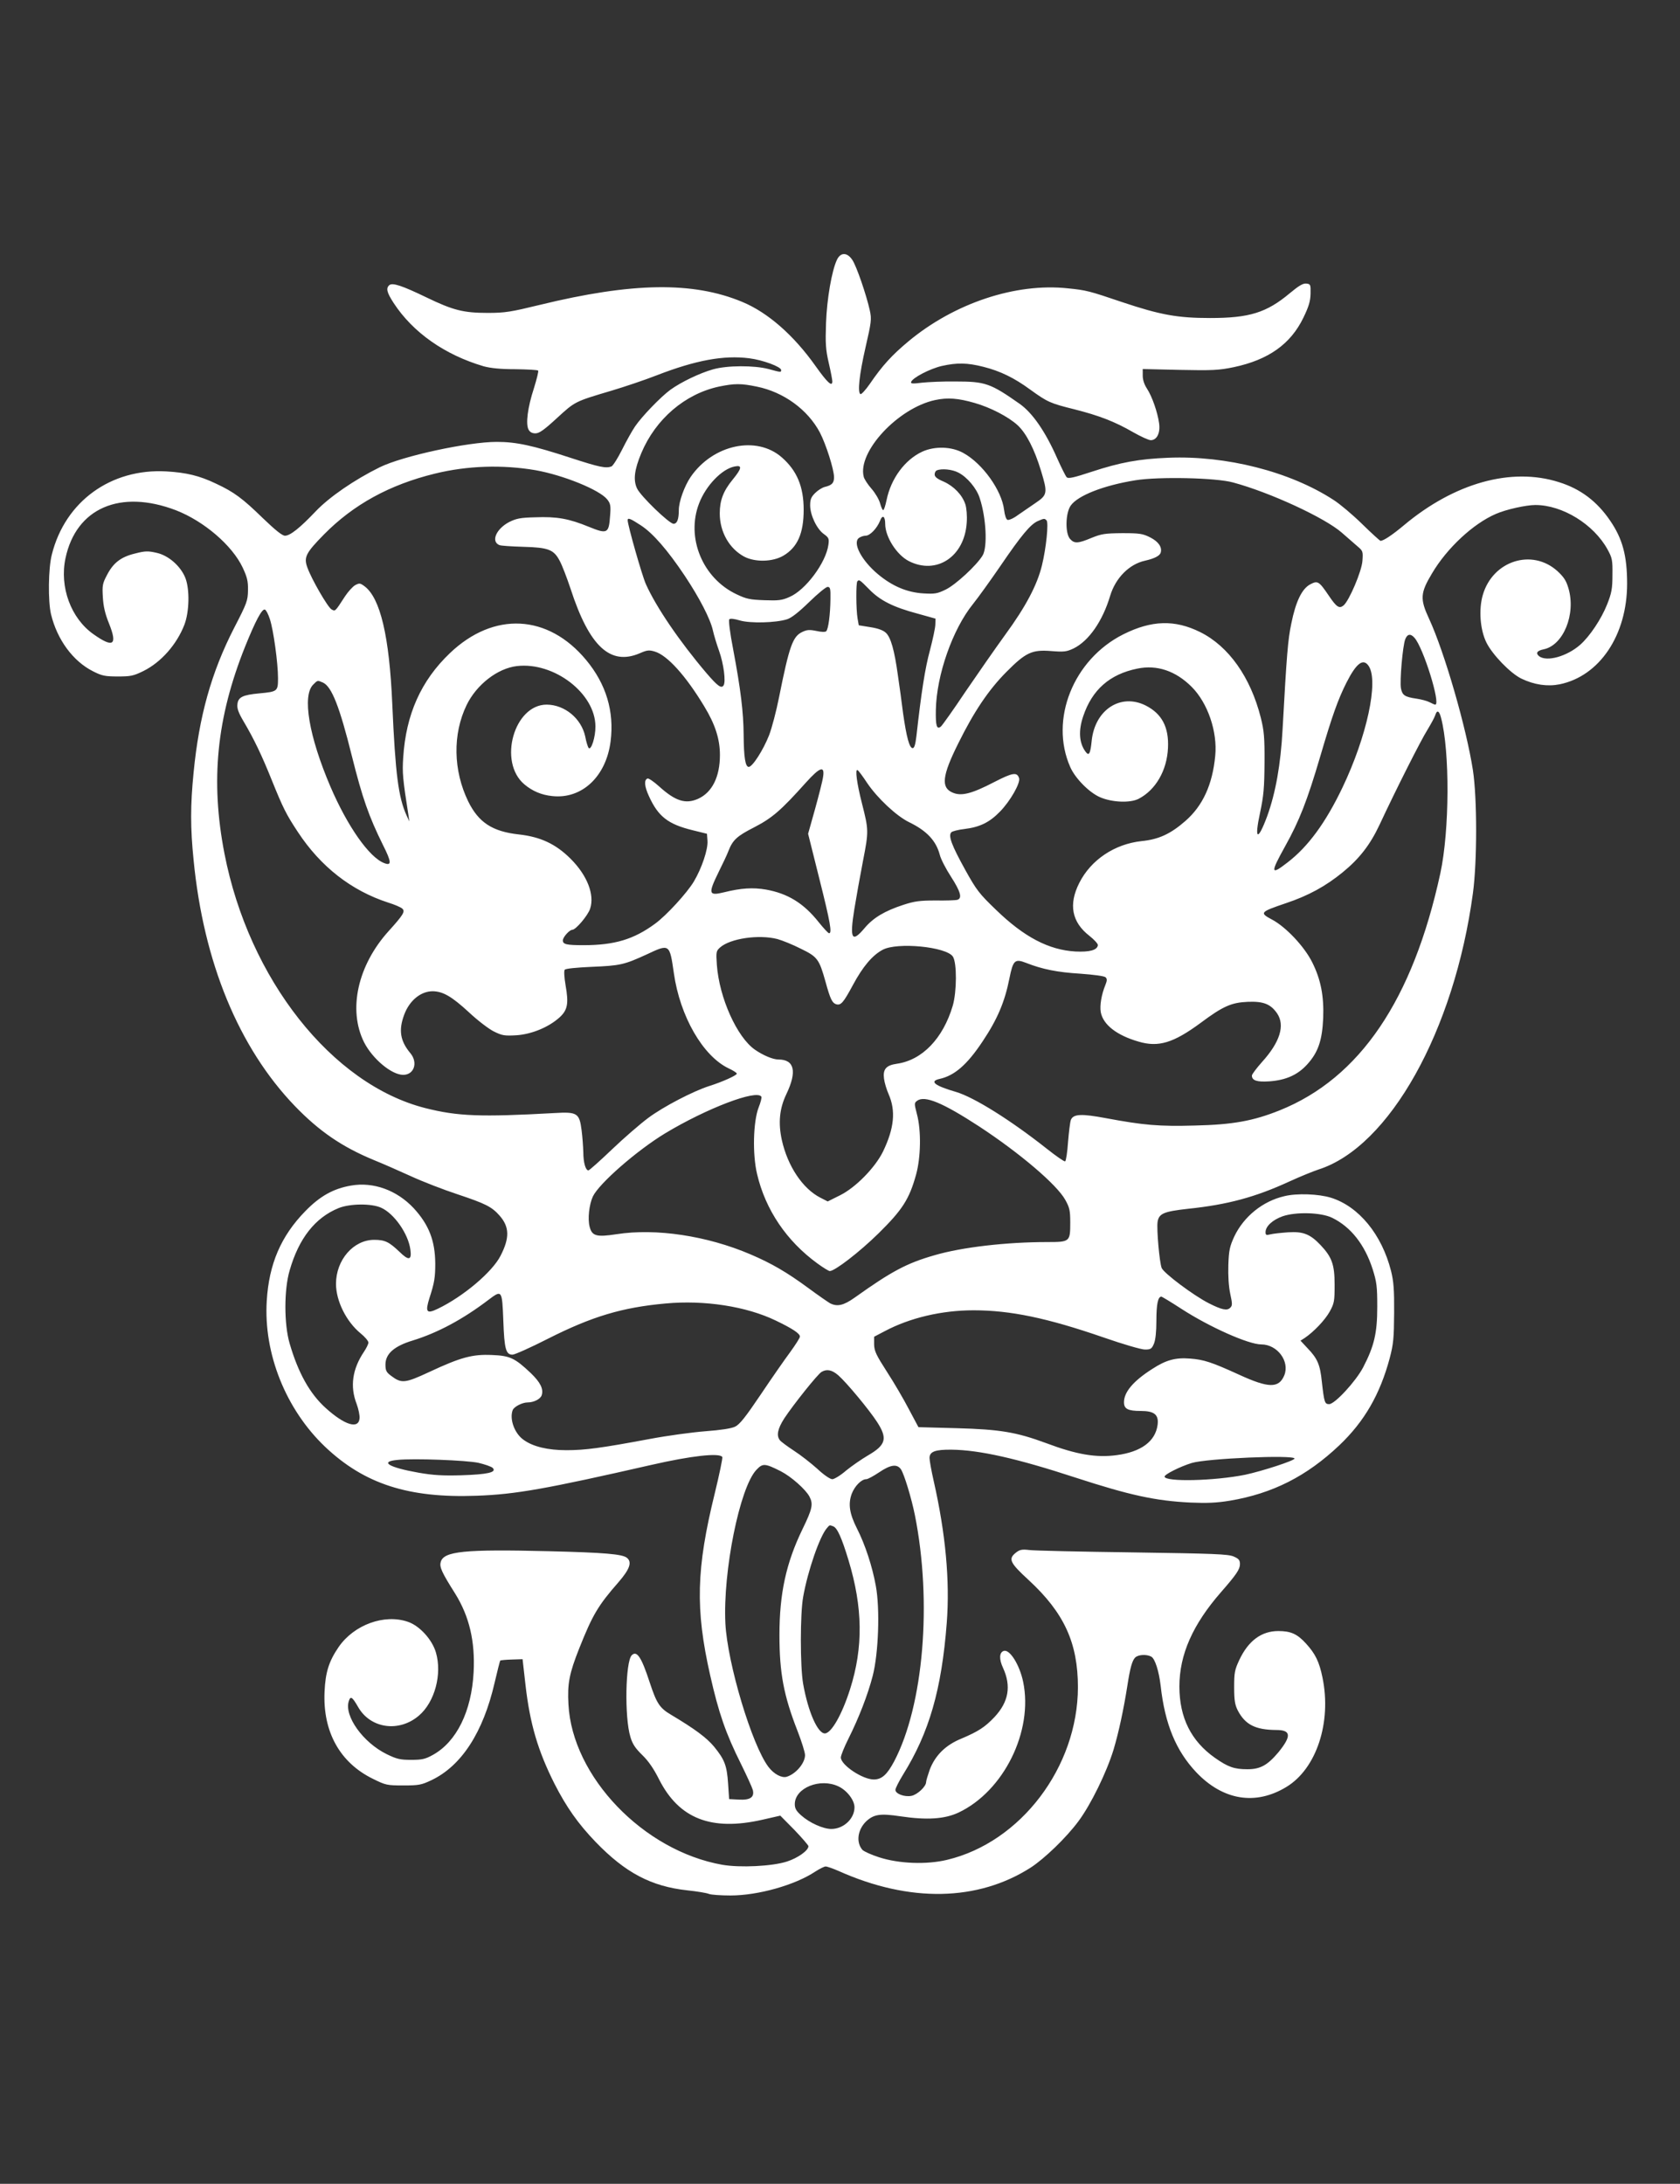 <?xml version="1.0" standalone="no"?>
<!DOCTYPE svg PUBLIC "-//W3C//DTD SVG 20010904//EN"
 "http://www.w3.org/TR/2001/REC-SVG-20010904/DTD/svg10.dtd">
<svg version="1.0" xmlns="http://www.w3.org/2000/svg"
 width="985pt" height="1280pt" viewBox="0 0 985 1280"
 preserveAspectRatio="xMidYMid meet">
<rect x="0" y="0" width="985" height="1280" fill="#333333" stroke="none"/>
<g transform="translate(0,1280) scale(0.1,-0.1)"
fill="#ffffff" stroke="none">
<path d="M4907 11277 c-30 -63 -59 -229 -64 -372 -4 -118 -2 -154 16 -232 12
-51 21 -100 21 -108 0 -35 -29 -8 -98 89 -128 181 -280 314 -429 376 -289 121
-647 115 -1188 -17 -169 -41 -203 -47 -305 -47 -142 0 -203 15 -360 91 -143
69 -198 87 -217 72 -21 -18 -16 -42 25 -105 113 -173 300 -304 528 -371 41
-11 98 -17 186 -17 69 -1 129 -4 133 -8 4 -3 -8 -50 -25 -105 -36 -110 -49
-208 -31 -241 8 -15 21 -22 40 -22 23 0 51 20 127 90 106 97 103 96 319 160
77 23 196 63 265 90 230 89 393 119 543 100 80 -10 187 -50 187 -69 0 -14 -1
-14 -74 6 -84 22 -242 22 -326 -2 -78 -22 -188 -75 -250 -120 -57 -42 -167
-156 -207 -215 -17 -25 -51 -86 -76 -136 -25 -50 -53 -94 -62 -98 -33 -12 -69
-5 -238 50 -223 73 -320 94 -434 94 -170 0 -553 -83 -687 -149 -150 -74 -296
-175 -375 -258 -93 -98 -150 -143 -180 -143 -16 0 -55 31 -130 103 -119 116
-169 153 -274 202 -98 47 -174 65 -292 72 -325 18 -593 -176 -671 -487 -21
-80 -23 -273 -5 -350 36 -149 129 -276 247 -335 51 -26 70 -30 144 -30 76 0
92 3 151 32 103 51 195 155 240 271 29 75 32 207 6 274 -27 69 -99 133 -170
148 -48 11 -66 11 -124 -4 -84 -20 -129 -55 -166 -127 -26 -49 -28 -61 -24
-129 3 -53 13 -98 36 -154 51 -127 26 -146 -90 -64 -133 93 -201 277 -165 446
62 294 321 406 648 281 164 -64 329 -205 391 -336 26 -56 32 -79 31 -133 -1
-61 -6 -75 -81 -220 -134 -261 -206 -519 -238 -849 -19 -191 -19 -324 0 -511
58 -600 265 -1101 594 -1443 143 -148 276 -239 462 -316 52 -21 150 -64 218
-95 67 -31 191 -79 273 -106 165 -55 201 -73 247 -125 58 -66 60 -130 6 -235
-48 -95 -218 -239 -368 -311 -66 -32 -75 -20 -49 63 29 89 34 120 34 202 -1
134 -37 227 -126 324 -99 106 -237 156 -368 133 -104 -18 -182 -62 -267 -149
-144 -147 -214 -311 -227 -527 -19 -309 112 -636 342 -855 230 -218 489 -302
889 -287 228 8 407 40 1025 181 232 53 399 72 415 46 3 -5 -17 -101 -44 -212
-109 -443 -115 -679 -27 -1068 50 -221 91 -340 181 -520 34 -69 65 -137 69
-152 10 -42 -15 -60 -83 -56 l-56 3 -6 90 c-7 106 -20 141 -82 217 -44 53
-113 104 -252 187 -68 40 -85 67 -126 191 -48 147 -75 188 -105 158 -37 -37
-43 -364 -8 -478 12 -42 29 -67 70 -107 36 -35 67 -80 98 -142 117 -231 306
-305 606 -237 l105 24 83 -84 c45 -47 82 -90 82 -95 0 -25 -61 -69 -126 -90
-86 -28 -275 -37 -379 -19 -463 82 -880 517 -902 940 -7 121 5 182 63 328 78
196 110 251 231 389 65 75 80 117 49 142 -26 22 -133 31 -461 39 -492 12 -615
0 -631 -64 -8 -29 6 -60 85 -185 83 -134 117 -279 108 -459 -12 -231 -100
-409 -239 -486 -45 -25 -64 -29 -128 -29 -65 0 -84 5 -142 33 -139 68 -251
224 -223 311 10 32 20 26 54 -33 72 -128 241 -152 358 -51 92 79 136 242 99
369 -22 76 -96 157 -164 180 -138 48 -316 -17 -406 -147 -57 -83 -78 -148 -83
-262 -11 -234 89 -416 283 -511 75 -37 82 -39 178 -39 92 0 107 3 166 31 176
84 303 280 370 571 16 69 31 127 33 130 3 2 33 5 68 6 l63 2 17 -150 c26 -229
73 -387 170 -580 70 -137 138 -234 242 -342 174 -180 325 -260 538 -283 56 -6
112 -15 126 -21 13 -5 70 -9 126 -9 162 0 378 61 497 140 25 16 52 30 61 30 9
0 43 -12 75 -26 417 -187 817 -179 1128 20 81 53 208 175 279 271 73 98 165
286 206 420 30 100 59 235 81 375 16 104 28 147 46 165 18 17 66 20 94 5 22
-12 45 -85 55 -170 25 -226 90 -382 209 -508 156 -164 347 -196 528 -86 177
107 266 379 212 641 -19 93 -42 140 -97 200 -51 56 -89 73 -162 73 -99 0 -176
-57 -229 -170 -27 -58 -30 -74 -30 -160 0 -77 5 -103 21 -135 44 -84 103 -114
226 -115 87 0 90 -35 13 -130 -64 -76 -106 -100 -182 -100 -78 0 -114 13 -191
67 -139 98 -208 235 -208 418 0 187 78 363 244 553 90 103 111 134 111 164 0
24 -7 32 -37 45 -33 14 -116 17 -593 24 -305 4 -578 10 -606 14 -42 5 -55 2
-77 -15 -47 -37 -37 -59 74 -161 208 -192 289 -368 289 -629 -1 -467 -335
-908 -767 -1011 -120 -29 -282 -23 -399 15 -44 14 -88 34 -97 43 -39 44 -29
118 21 167 45 42 82 48 202 30 155 -23 259 -16 340 22 265 125 439 477 379
766 -21 101 -80 195 -115 181 -25 -9 -27 -48 -3 -99 49 -107 33 -199 -50 -288
-56 -59 -94 -84 -193 -126 -94 -38 -155 -99 -187 -183 -11 -32 -21 -64 -21
-72 0 -26 -51 -74 -86 -81 -41 -8 -94 12 -94 35 0 9 20 49 44 88 154 247 227
500 257 891 19 247 -7 524 -76 829 -14 61 -25 123 -25 137 0 38 33 50 130 49
163 -2 382 -51 727 -164 317 -103 467 -136 674 -146 95 -4 151 -2 230 11 250
42 450 143 642 325 147 140 238 298 295 510 22 84 25 117 26 266 1 136 -3 185
-18 245 -54 214 -189 379 -353 430 -72 22 -198 27 -272 9 -127 -29 -238 -119
-294 -236 -27 -59 -32 -81 -35 -168 -2 -63 2 -125 11 -168 13 -59 13 -70 0
-82 -18 -19 -50 -12 -125 26 -89 45 -264 176 -277 207 -13 34 -30 226 -24 270
8 49 35 61 179 77 231 24 394 68 594 160 63 29 140 60 170 70 416 132 797 813
906 1620 25 185 25 556 0 720 -38 247 -166 691 -257 888 -54 116 -52 151 17
266 88 149 242 292 375 349 59 26 177 52 231 52 159 0 342 -113 423 -260 28
-51 30 -63 29 -150 0 -81 -5 -106 -31 -172 -34 -86 -102 -188 -159 -238 -77
-67 -193 -100 -239 -67 -23 18 -14 33 25 41 116 23 191 206 146 358 -13 44
-26 65 -65 101 -149 134 -379 60 -437 -140 -25 -85 -16 -204 21 -279 35 -71
141 -181 206 -212 75 -36 152 -47 223 -33 235 48 396 289 396 590 0 164 -27
264 -100 370 -77 113 -174 186 -300 225 -279 89 -613 -5 -909 -253 -67 -56
-119 -91 -137 -91 -3 0 -52 44 -108 99 -55 54 -130 117 -166 140 -256 167
-631 262 -970 248 -173 -7 -281 -27 -449 -82 -106 -35 -138 -42 -147 -32 -6 6
-32 58 -57 114 -68 154 -143 262 -217 315 -174 122 -202 132 -380 132 -69 1
-156 -3 -194 -7 -55 -7 -67 -6 -64 4 8 25 111 78 180 94 90 20 149 19 244 -5
99 -25 181 -65 275 -134 101 -73 117 -80 258 -115 146 -37 237 -72 346 -135
44 -25 90 -46 102 -46 36 0 57 42 49 99 -9 65 -41 157 -71 203 -16 24 -25 52
-25 76 l0 39 218 -5 c191 -4 229 -2 316 16 203 43 333 135 408 290 32 66 41
97 42 141 1 53 0 56 -25 59 -19 2 -43 -12 -96 -56 -137 -115 -238 -146 -468
-146 -190 0 -291 18 -515 93 -195 66 -210 70 -319 81 -306 33 -666 -87 -935
-311 -96 -80 -153 -142 -226 -249 -25 -36 -50 -63 -55 -60 -18 9 -7 114 30
275 34 148 36 164 25 215 -20 91 -79 263 -103 297 -30 45 -69 45 -90 0z m-470
-743 c158 -32 299 -135 370 -269 36 -69 83 -217 83 -262 0 -34 -12 -47 -54
-57 -16 -4 -41 -20 -57 -36 -23 -23 -29 -37 -29 -72 0 -57 39 -139 80 -168 29
-21 32 -27 27 -63 -14 -105 -134 -266 -228 -306 -44 -20 -66 -22 -148 -19 -83
3 -105 7 -163 35 -199 94 -297 332 -219 533 40 104 134 202 209 216 45 9 42
-11 -13 -78 -54 -66 -75 -121 -75 -197 0 -109 56 -207 144 -254 64 -33 166
-31 229 6 83 49 119 131 119 269 0 135 -39 229 -128 307 -148 130 -404 76
-535 -115 -36 -53 -69 -144 -69 -193 0 -55 -10 -81 -31 -81 -25 0 -193 162
-214 207 -23 49 -16 109 25 207 84 200 256 347 455 390 92 19 130 19 222 0z
m1278 -96 c94 -27 197 -81 251 -130 51 -47 99 -140 138 -269 39 -128 37 -140
-31 -186 -32 -22 -79 -54 -105 -72 -25 -19 -53 -31 -61 -28 -8 3 -16 26 -20
59 -14 114 -126 271 -239 333 -68 38 -167 41 -240 8 -102 -47 -184 -157 -210
-284 -7 -33 -15 -59 -20 -59 -4 0 -12 18 -18 40 -6 22 -28 60 -50 85 -22 25
-43 57 -46 71 -37 146 201 402 418 449 74 16 136 11 233 -17z m-2575 -394
c163 -29 375 -115 420 -171 19 -24 22 -37 17 -96 -7 -104 -16 -109 -124 -65
-117 48 -188 61 -314 56 -88 -2 -112 -7 -154 -28 -76 -40 -108 -114 -57 -135
9 -4 72 -8 139 -10 149 -4 180 -16 215 -83 14 -26 42 -99 63 -162 110 -339
233 -453 406 -379 43 19 55 20 88 10 74 -22 182 -142 290 -321 64 -105 92
-192 92 -285 0 -129 -46 -220 -128 -257 -74 -33 -134 -13 -229 73 -31 28 -61
48 -67 46 -22 -7 -19 -46 8 -104 54 -119 112 -164 255 -199 l85 -21 3 -41 c4
-50 -34 -162 -80 -239 -40 -67 -161 -199 -227 -247 -125 -92 -238 -126 -420
-126 -100 0 -121 5 -121 28 0 19 39 62 55 62 21 0 92 84 105 124 27 82 -17
195 -114 292 -87 87 -177 129 -303 143 -156 17 -237 70 -298 194 -88 181 -92
394 -9 565 58 119 181 215 295 228 218 25 459 -160 460 -353 1 -62 -25 -144
-40 -127 -4 5 -14 35 -20 68 -23 105 -120 185 -225 186 -192 1 -287 -336 -132
-467 47 -40 102 -63 164 -69 174 -19 316 115 342 321 22 175 -26 335 -143 476
-224 270 -542 286 -799 41 -170 -162 -258 -360 -274 -612 -6 -88 -3 -124 31
-340 l5 -35 -16 35 c-48 105 -66 243 -84 652 -17 397 -70 623 -163 692 -26 19
-30 19 -55 6 -15 -9 -41 -38 -59 -65 -59 -91 -57 -89 -79 -77 -22 12 -118 178
-142 246 -22 60 -9 85 98 194 173 175 384 291 650 356 192 47 396 53 590 20z
m2479 -14 c51 -26 107 -92 125 -149 38 -114 47 -288 17 -337 -35 -58 -158
-171 -215 -199 -51 -25 -64 -27 -134 -23 -94 6 -180 42 -264 112 -97 81 -151
184 -112 213 10 7 27 13 39 13 26 0 67 43 85 88 14 37 30 27 30 -19 0 -76 68
-182 139 -218 162 -82 326 26 339 225 3 42 -1 86 -8 108 -18 55 -67 106 -127
133 -38 16 -53 28 -53 42 0 11 6 22 13 24 28 12 90 6 126 -13z m1611 -58 c216
-58 538 -207 637 -294 33 -29 75 -65 93 -81 31 -26 32 -30 28 -85 -4 -60 -78
-234 -111 -261 -25 -20 -41 -9 -85 56 -59 87 -66 91 -110 68 -49 -26 -85 -101
-111 -230 -20 -95 -27 -182 -51 -618 -11 -208 -41 -374 -90 -510 -56 -151 -77
-141 -42 20 21 100 25 145 26 293 1 149 -3 188 -22 264 -60 237 -188 418 -355
501 -149 74 -285 70 -451 -13 -293 -147 -434 -500 -311 -778 29 -66 110 -148
173 -176 70 -31 177 -36 228 -10 100 52 166 166 172 298 6 122 -36 201 -131
249 -146 73 -296 -24 -316 -204 -8 -80 -16 -95 -37 -66 -37 51 -42 122 -13
207 52 155 155 246 317 279 115 24 225 -13 319 -107 94 -94 152 -263 138 -404
-16 -169 -73 -293 -175 -382 -87 -76 -156 -108 -257 -118 -158 -17 -297 -110
-365 -245 -64 -126 -44 -230 59 -310 28 -22 51 -47 50 -55 -4 -29 -48 -41
-132 -37 -156 9 -301 85 -465 244 -99 95 -115 116 -181 235 -79 143 -101 200
-81 220 6 6 41 15 77 19 90 11 147 39 208 102 60 61 121 168 112 196 -12 37
-37 33 -146 -23 -131 -68 -192 -84 -243 -62 -70 29 -63 98 33 290 92 186 177
312 281 417 114 115 151 132 263 123 76 -6 90 -4 131 15 90 44 171 161 215
309 32 105 112 186 206 206 53 12 84 28 90 46 10 32 -12 65 -61 90 -44 22 -61
25 -164 25 -102 -1 -122 -4 -181 -28 -79 -33 -100 -34 -125 -6 -30 33 -27 153
4 196 42 59 193 118 379 148 136 22 474 15 573 -13z m-3473 -251 c71 -46 157
-145 258 -296 87 -131 150 -253 165 -321 6 -27 22 -80 36 -119 27 -75 41 -182
26 -203 -13 -19 -35 -3 -101 74 -158 186 -294 386 -354 520 -23 51 -107 347
-107 375 0 16 16 10 77 -30z m2379 29 c13 -13 -2 -162 -27 -264 -28 -115 -95
-242 -215 -406 -58 -80 -163 -231 -234 -335 -70 -105 -135 -196 -143 -203 -25
-21 -32 4 -30 98 4 203 98 472 218 620 29 36 101 136 160 222 124 182 177 245
220 264 37 16 39 16 51 4z m-1040 -404 c64 -66 142 -105 285 -143 l104 -29 -1
-34 c0 -19 -15 -88 -32 -153 -28 -103 -50 -242 -79 -502 -6 -49 -12 -70 -22
-70 -19 0 -36 64 -56 203 -8 65 -22 167 -31 227 -20 144 -41 219 -70 246 -16
15 -46 26 -91 33 l-68 11 -7 40 c-9 52 -10 210 -1 218 10 11 13 10 69 -47z
m-227 -58 c-1 -89 -12 -175 -25 -188 -5 -5 -28 -5 -58 2 -40 8 -55 7 -82 -6
-56 -26 -76 -82 -136 -381 -16 -82 -43 -184 -59 -225 -34 -86 -97 -185 -119
-185 -20 0 -29 55 -30 190 -1 129 -17 264 -61 497 -20 102 -28 173 -23 178 6
6 30 3 63 -7 60 -17 207 -14 275 7 26 8 67 40 130 101 50 49 99 89 108 89 16
0 18 -10 17 -72z m-3287 -116 c21 -62 48 -258 48 -347 0 -77 -3 -79 -109 -89
-98 -9 -125 -22 -129 -64 -3 -25 7 -51 36 -100 61 -103 107 -199 166 -346 66
-163 84 -199 152 -302 134 -204 314 -344 529 -414 39 -12 76 -28 84 -36 18
-16 5 -37 -80 -131 -182 -201 -240 -462 -144 -653 50 -97 161 -190 229 -190
64 0 88 72 42 127 -60 72 -70 135 -36 226 31 83 97 137 167 137 60 -1 111 -30
212 -123 51 -48 118 -99 147 -113 48 -24 63 -26 132 -22 89 6 189 47 253 105
47 43 54 81 35 188 -8 47 -10 85 -5 91 6 7 68 13 157 17 168 7 191 12 324 73
134 63 134 63 159 -111 36 -252 170 -485 321 -557 26 -12 48 -26 48 -31 0 -10
-84 -48 -160 -72 -95 -30 -272 -122 -360 -188 -47 -35 -143 -118 -213 -185
-70 -67 -132 -122 -137 -122 -17 0 -30 47 -30 108 -1 31 -5 88 -10 127 -13
101 -25 109 -160 101 -433 -24 -566 -19 -756 29 -548 139 -1035 756 -1178
1492 -83 427 -46 796 121 1213 61 151 99 223 116 217 7 -2 20 -27 29 -55z
m6711 -110 c52 -57 156 -392 122 -392 -4 0 -18 6 -33 14 -15 8 -50 17 -77 21
-69 10 -83 20 -91 60 -8 43 10 249 25 288 12 31 31 35 54 9z m-268 -166 c59
-89 -11 -413 -154 -712 -99 -207 -202 -347 -322 -439 -100 -78 -102 -63 -14
95 83 149 129 266 205 524 71 242 105 337 155 436 58 114 98 144 130 96z
m-6131 -97 c51 -24 97 -140 170 -434 61 -243 98 -349 181 -517 51 -101 52
-124 8 -107 -88 33 -216 216 -316 449 -126 295 -166 532 -101 597 27 27 25 26
58 12z m6555 -206 c52 -197 50 -660 -4 -911 -161 -742 -472 -1201 -942 -1390
-155 -62 -274 -84 -496 -89 -213 -6 -302 2 -522 43 -144 27 -191 25 -206 -9
-5 -12 -12 -71 -17 -131 -4 -60 -12 -111 -17 -113 -6 -2 -53 31 -105 72 -211
167 -427 303 -535 335 -124 36 -158 62 -97 76 88 19 162 83 253 220 87 130
130 232 157 368 22 109 32 118 99 92 94 -37 183 -55 317 -63 81 -6 141 -14
148 -21 10 -10 9 -20 -1 -45 -23 -56 -34 -121 -27 -160 14 -73 93 -135 221
-172 117 -35 205 -8 365 110 130 97 180 119 275 123 93 4 135 -13 173 -68 47
-70 17 -168 -89 -285 -32 -36 -59 -72 -59 -79 0 -29 29 -39 103 -34 97 7 166
38 222 100 64 71 87 140 93 270 5 130 -14 227 -64 327 -46 93 -154 207 -234
250 -77 41 -74 45 79 97 132 44 234 100 333 181 98 80 161 161 216 278 97 208
243 497 281 557 21 35 42 73 46 86 10 33 23 27 34 -15z m-3623 -345 c-3 -24
-25 -109 -47 -189 l-41 -146 66 -264 c65 -258 75 -319 57 -319 -5 0 -32 29
-61 65 -88 111 -181 168 -309 191 -76 13 -146 9 -246 -16 -91 -22 -94 -9 -32
118 24 48 50 103 57 122 26 67 50 89 152 141 106 55 156 98 303 262 82 91 111
101 101 35z m258 -37 c60 -89 172 -194 246 -230 103 -50 158 -108 180 -191 6
-25 36 -83 66 -129 56 -87 67 -126 37 -135 -10 -3 -67 -5 -128 -4 -92 0 -123
-4 -190 -26 -107 -35 -175 -75 -226 -136 -75 -89 -88 -64 -60 111 11 68 34
196 51 284 34 174 33 181 -6 335 -30 117 -42 206 -26 196 6 -3 31 -37 56 -75z
m-526 -915 c29 -8 91 -33 138 -57 97 -47 107 -61 144 -193 28 -102 39 -124 62
-132 28 -8 42 7 99 113 58 108 114 174 174 206 85 46 374 18 412 -40 24 -37
23 -206 -1 -288 -57 -192 -179 -319 -328 -340 -63 -9 -82 -32 -75 -87 3 -24
15 -64 27 -91 43 -98 33 -200 -33 -337 -47 -95 -161 -211 -252 -256 l-72 -36
-43 22 c-104 53 -192 185 -226 338 -22 101 -14 185 27 270 63 132 47 202 -47
202 -32 0 -89 24 -137 57 -106 73 -210 305 -224 498 -5 75 -4 81 18 101 60 54
229 78 337 50z m-94 -924 c3 -5 -4 -33 -16 -63 -32 -83 -37 -275 -9 -391 49
-209 173 -392 353 -523 34 -25 67 -45 73 -45 30 0 175 112 286 221 140 138
180 200 220 344 28 101 31 259 5 355 -16 62 -16 65 1 78 45 33 150 -11 365
-151 239 -157 455 -341 504 -430 25 -45 29 -62 29 -133 0 -112 -2 -114 -134
-114 -241 0 -500 -30 -661 -77 -164 -47 -252 -94 -468 -248 -66 -47 -103 -55
-145 -34 -12 7 -69 46 -127 89 -128 94 -216 145 -340 198 -255 109 -554 154
-785 118 -118 -18 -144 -11 -158 44 -12 46 -3 129 19 177 36 76 258 270 425
371 243 146 536 258 563 214z m-2229 -651 c76 -34 159 -153 171 -245 9 -63 -9
-67 -64 -13 -61 58 -85 70 -148 70 -122 0 -224 -118 -224 -258 0 -100 60 -221
144 -290 25 -20 46 -45 46 -54 0 -9 -12 -33 -26 -54 -68 -101 -83 -203 -43
-306 11 -30 19 -68 17 -85 -6 -64 -87 -39 -197 60 -95 85 -163 208 -213 380
-33 113 -33 315 0 427 54 189 150 310 287 366 67 27 194 28 250 2z m5576 -59
c110 -54 191 -158 237 -301 24 -76 27 -102 27 -221 0 -154 -18 -230 -83 -355
-44 -83 -166 -215 -199 -215 -26 0 -29 9 -43 132 -10 100 -26 136 -84 196
l-41 44 25 16 c53 36 118 104 146 154 27 49 29 61 29 158 0 119 -16 162 -83
233 -61 64 -102 80 -191 74 -42 -3 -88 -8 -103 -12 -24 -6 -28 -4 -28 13 0 34
41 72 100 93 78 27 226 23 291 -9z m-4860 -602 c6 -168 15 -200 54 -200 13 0
107 42 207 93 259 131 436 184 691 207 228 21 473 -17 645 -100 98 -47 142
-76 142 -94 0 -8 -26 -48 -57 -91 -32 -43 -110 -155 -173 -249 -89 -132 -123
-175 -150 -188 -23 -11 -83 -20 -175 -27 -77 -6 -225 -26 -330 -46 -279 -52
-374 -65 -484 -65 -109 0 -196 21 -250 60 -54 37 -85 122 -65 175 8 20 56 45
88 45 36 0 75 20 82 42 12 37 -8 76 -64 130 -93 88 -122 102 -228 106 -114 5
-182 -13 -368 -100 -142 -66 -162 -68 -223 -22 -28 21 -33 31 -33 66 0 63 51
108 160 141 146 45 294 124 445 239 78 59 79 57 86 -122z m3975 69 c165 -107
394 -209 469 -209 94 0 168 -99 135 -181 -32 -77 -92 -76 -266 4 -160 73 -206
88 -286 94 -85 7 -141 -8 -221 -60 -112 -71 -167 -136 -167 -196 0 -39 23 -51
99 -51 79 0 106 -22 98 -82 -13 -96 -96 -158 -240 -177 -119 -16 -234 3 -412
70 -176 65 -271 81 -525 88 l-225 6 -56 105 c-30 58 -88 157 -129 220 -63 98
-74 121 -75 160 l0 45 63 33 c147 78 334 122 520 122 216 0 432 -45 762 -159
115 -40 221 -71 243 -71 34 0 40 4 53 35 9 22 14 70 14 135 0 94 9 140 29 140
4 0 57 -32 117 -71z m-2011 -390 c49 -43 181 -202 227 -273 63 -97 53 -135
-52 -196 -39 -23 -97 -63 -130 -90 -32 -28 -69 -50 -80 -50 -13 0 -51 26 -88
61 -37 33 -98 81 -137 106 -38 25 -76 53 -82 61 -22 27 -14 67 25 128 52 79
196 260 219 273 31 18 61 12 98 -20z m2675 -488 c0 -12 -191 -74 -290 -95
-179 -36 -468 -43 -472 -11 -1 13 91 59 159 80 88 27 603 49 603 26z m-4785
-25 c38 -9 76 -22 84 -30 25 -26 -31 -38 -184 -43 -109 -3 -164 0 -250 15
-176 31 -232 65 -125 75 95 10 405 -2 475 -17z m1774 -50 c60 -31 145 -106
167 -148 23 -44 17 -72 -41 -191 -96 -198 -135 -377 -135 -620 0 -223 25 -355
105 -560 25 -64 45 -128 45 -144 0 -47 -53 -110 -107 -127 -29 -9 -75 15 -107
57 -97 127 -241 607 -253 842 -15 304 84 797 182 900 37 39 49 39 144 -9z
m704 11 c19 -30 61 -168 81 -267 102 -510 51 -1115 -121 -1443 -42 -79 -73
-107 -120 -107 -66 0 -193 85 -193 129 0 12 20 61 44 109 62 124 114 258 143
370 34 133 43 393 18 527 -20 112 -63 243 -110 335 -45 89 -53 145 -31 205 18
46 57 85 85 85 9 0 42 18 75 40 68 46 106 51 129 17z m-398 -333 c24 -9 50
-67 90 -199 84 -277 87 -511 9 -756 -47 -148 -110 -259 -148 -259 -42 0 -98
127 -127 290 -18 100 -18 412 0 510 27 153 97 355 139 403 17 20 15 19 37 11z
m32 -1525 c50 -24 93 -81 93 -122 0 -67 -64 -127 -136 -127 -48 0 -128 36
-177 80 -28 25 -37 40 -37 65 0 96 149 156 257 104z"/>
</g>
</svg>
